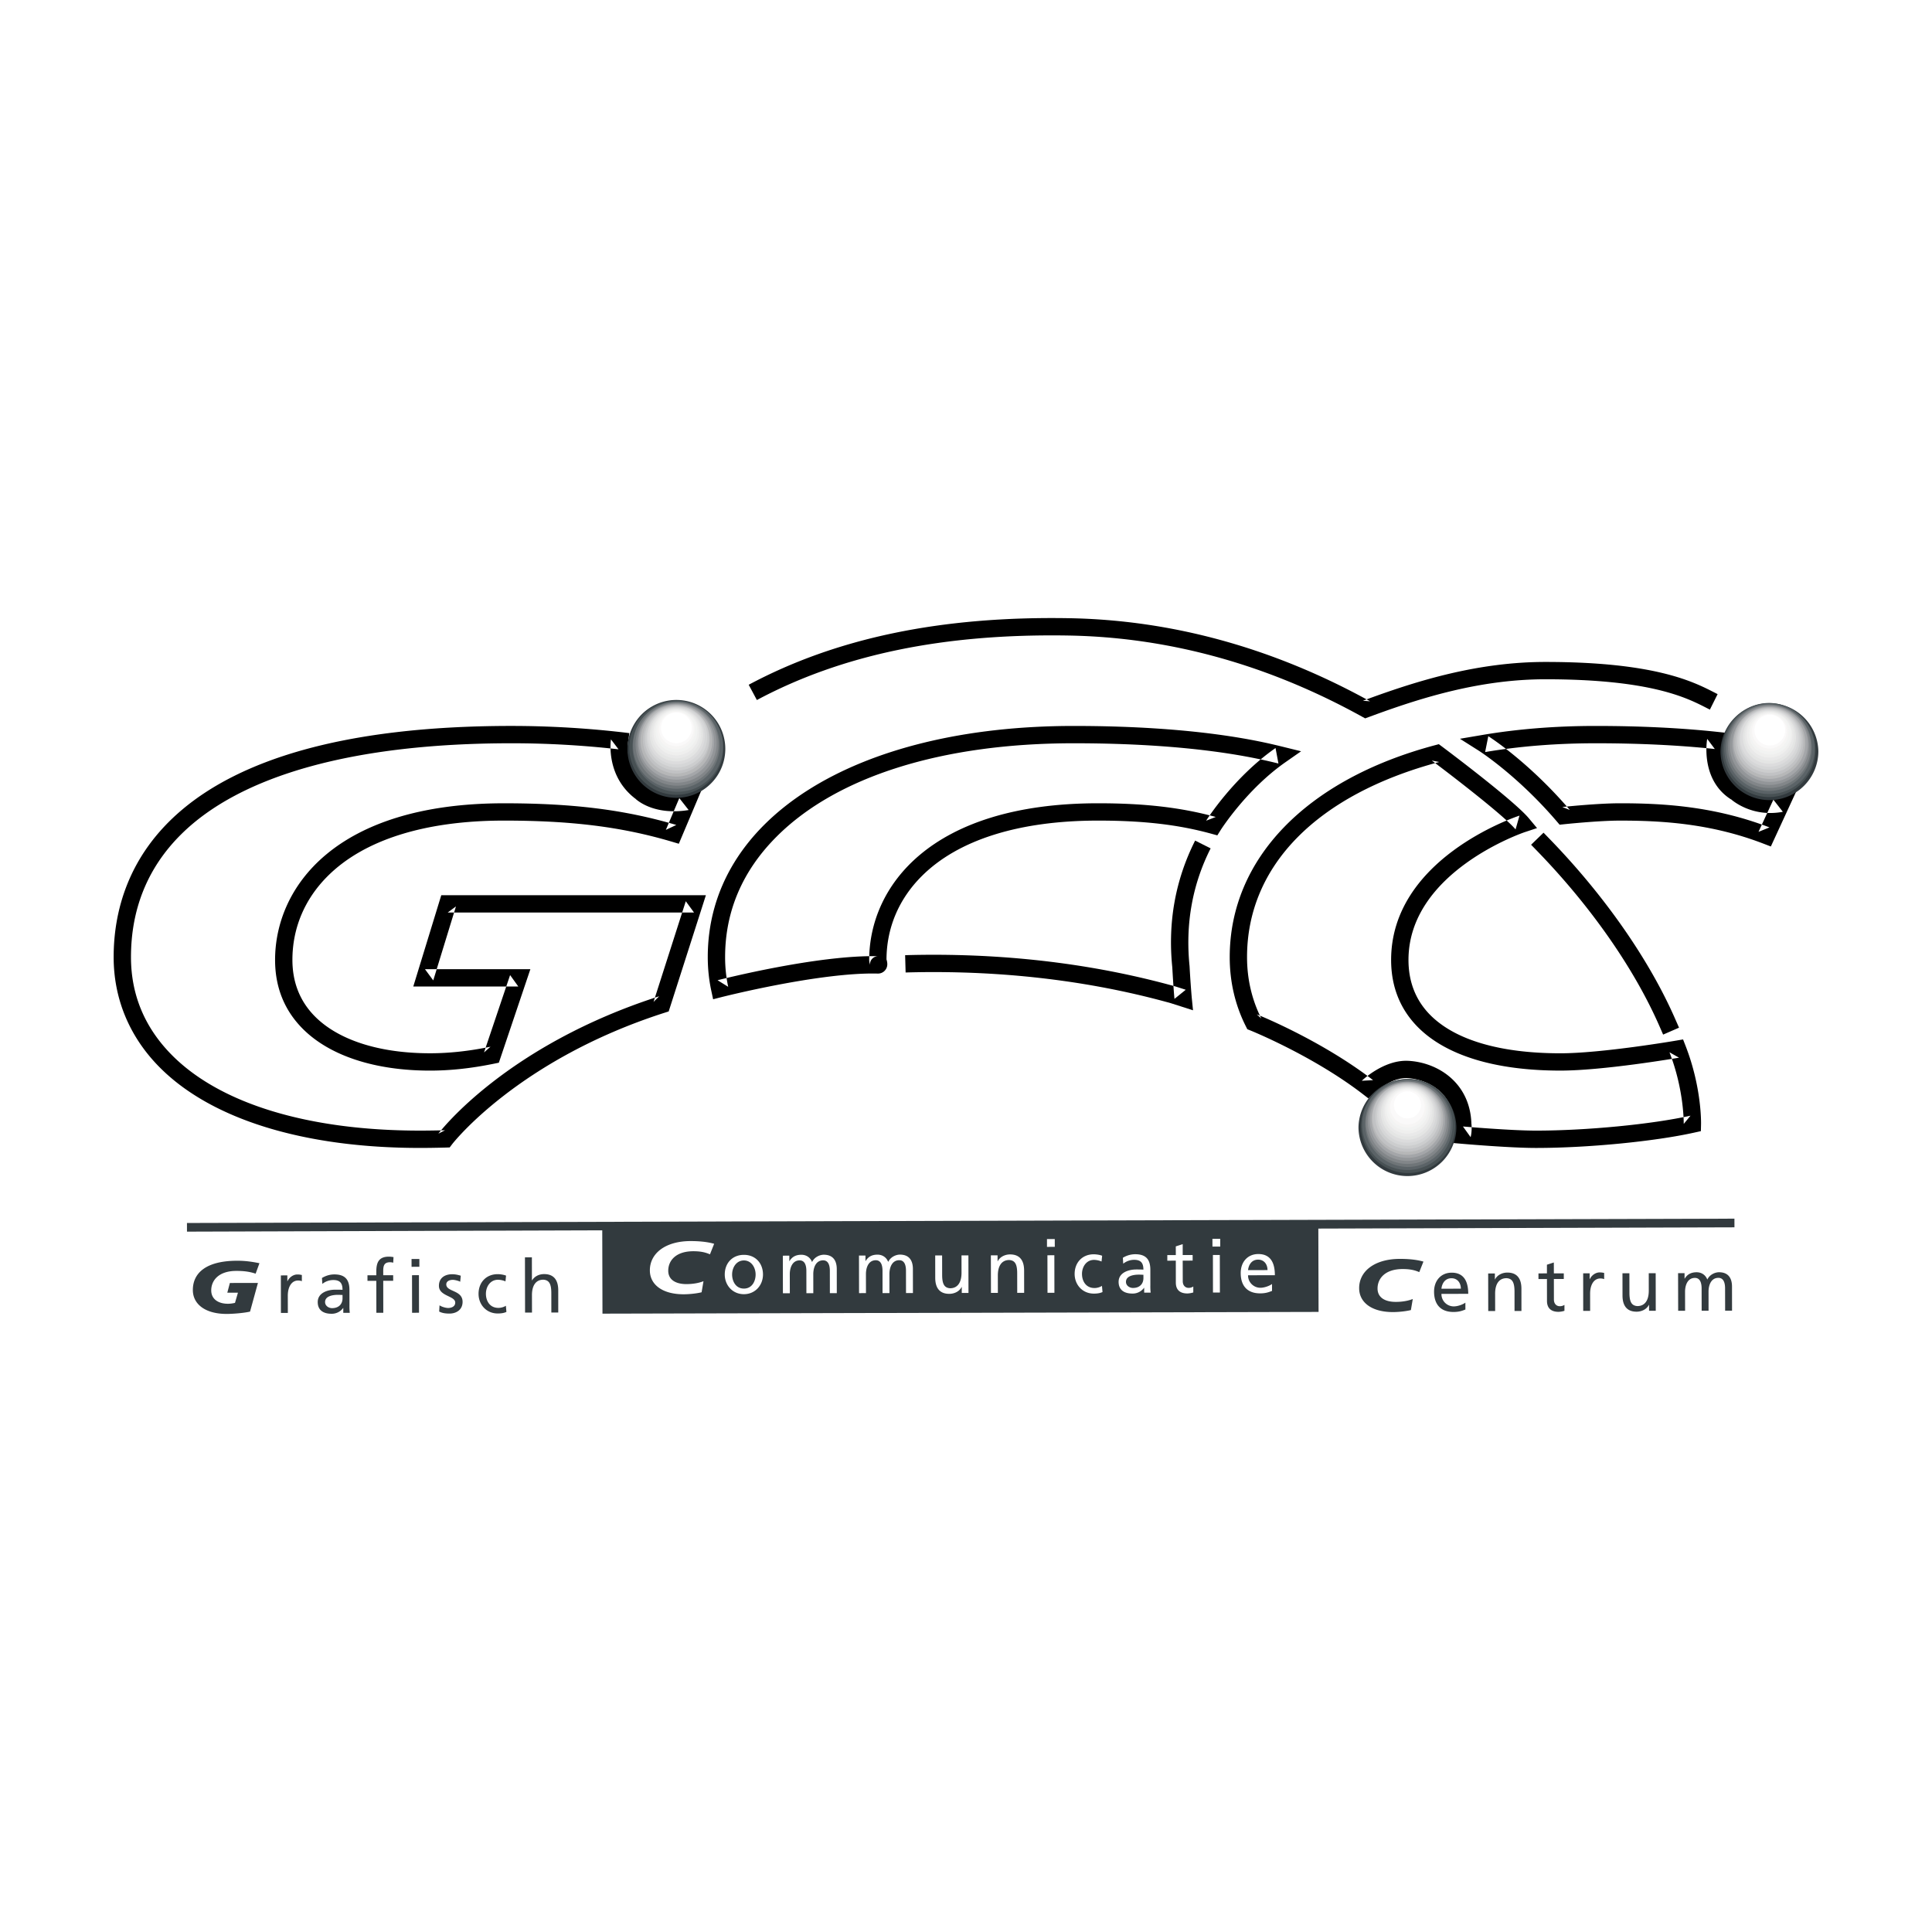 <?xml version="1.0" encoding="UTF-8"?> <svg xmlns="http://www.w3.org/2000/svg" width="2500" height="2500" viewBox="0 0 192.756 192.756"><g fill-rule="evenodd" clip-rule="evenodd"><path fill="#fff" d="M0 0h192.756v192.756H0V0z"></path><path d="M167.168 101.738c-2.598-5.958-7.061-12.365-12.566-18.04l-.602-.621-1.242 1.203.604.622c5.365 5.529 9.705 11.754 12.223 17.527l.346.793 1.586-.691-.349-.793zM44.403 112.766c-.91.023-1.751.035-2.506.035-11.098.002-19.871-2.66-24.699-7.488-2.74-2.74-4.13-6.043-4.13-9.821 0-4.808 1.665-8.91 4.947-12.192 5.981-5.983 17.402-9.145 33.027-9.144 3.548-.001 7.04.196 10.67.603l-.757-.991c-.022.151-.529 3.707 2.49 5.959l-.102-.088c.072.072 1.77 1.764 5.366 1.179l-.935-1.19-1.341 3.17 1.042-.492c-5.132-1.516-10.273-2.162-17.188-2.162-16.861 0-22.842 8.418-22.842 15.629 0 2.726.932 5.04 2.772 6.88 2.684 2.684 7.188 4.162 12.687 4.162 2.034 0 4.123-.227 6.381-.689l.487-.1.158-.471 2.985-8.857H42.401l.825 1.117 2.265-7.381-.826.61h24.579l-.823-1.128-3.217 10.045.559-.561c-15.177 4.877-21.751 13.348-22.024 13.705l.664-.339zm22.448-12.278l3.577-11.174H44.027l-.188.61-2.606 8.501h10.48l-.82-1.141-2.601 7.717.646-.57c-2.143.439-4.117.654-6.034.654-5.038 0-9.109-1.301-11.465-3.656-1.502-1.504-2.265-3.406-2.265-5.66 0-3.166 1.213-6.053 3.51-8.35 3.629-3.629 9.716-5.548 17.603-5.548 6.74 0 11.734.626 16.699 2.091l.74.219 2.249-5.322-1.544.252c-2.651.431-3.81-.644-3.859-.691l-.038-.036c-.011-.011-.055-.043-.055-.043-2.171-1.622-1.83-4.206-1.814-4.314l.125-.884a97.082 97.082 0 0 0-11.75-.716c-34.542-.002-39.701 14.45-39.701 23.064 0 4.192 1.603 8.012 4.637 11.043 5.155 5.156 14.361 7.994 25.921 7.996.771 0 1.628-.014 2.553-.037l.415-.014.25-.328c.062-.082 6.553-8.408 21.177-13.105l.423-.135.136-.423z"></path><path d="M146.803 112.141c-.113-4.1-3.334-6.139-6.279-6.301-2.428-.133-4.568 1.902-4.658 1.988l1.127-.062c-5.162-3.965-11.342-6.461-11.602-6.562l.451.41c-.943-1.871-1.424-3.932-1.424-6.122 0-9.119 6.988-16.215 19.174-19.467l-.742-.144c1.939 1.448 7.215 5.505 8.359 6.87l.391-1.376c-.523.171-12.807 4.329-12.807 14.397 0 2.677.908 4.942 2.697 6.733 2.82 2.818 7.727 4.309 14.191 4.309 4.281 0 11.529-1.236 11.836-1.289l-.953-.539c1.477 3.797 1.422 7.117 1.422 7.15l.676-.824c-3.883.863-10.365 1.49-15.414 1.49-2.543 0-7.242-.408-7.289-.412l.766 1.066c.17-.695.08-1.346.07-1.42l.008.105zm-.994 1.97c.195.018 4.82.42 7.439.42 5.158 0 11.799-.645 15.789-1.531l.66-.146.016-.676c.004-.148.07-3.68-1.537-7.816l-.256-.658-.697.119c-.072.012-7.406 1.264-11.541 1.264-5.996 0-10.48-1.316-12.969-3.803-1.453-1.455-2.189-3.309-2.189-5.511 0-8.812 11.502-12.718 11.619-12.756l1.207-.399-.816-.977c-1.504-1.797-8.357-6.927-8.646-7.143l-.336-.251-.404.108c-12.811 3.419-20.459 11.322-20.459 21.137 0 2.463.541 4.786 1.609 6.903l.146.289.303.123c.062.023 6.227 2.516 11.193 6.33l.588.453.537-.516c.016-.016 1.695-1.6 3.363-1.51 1.682.094 4.553 1.17 4.646 4.625l.002.051.008.053s.051.383-.039.752l-.24.979 1.004.087zM176.93 79.782l-1.484 3.212 1.096-.444c-5.52-2.121-10.633-2.407-14.906-2.407-2.244 0-5.619.356-5.762.371l.748.297c-4.088-4.776-7.971-7.258-8.135-7.361l-.316 1.583c3.428-.582 7.143-.877 11.033-.877 4.316 0 8.312.192 11.883.573l-.76-1.012c-.031.172-.707 4.188 2.49 6.108l-.139-.104c.084.077 2.078 1.863 5.197 1.273l-.945-1.212zm-3.225-1.439c-2.166-1.301-1.697-4.202-1.676-4.324l.154-.908c.002-.001-.914-.1-.914-.1-3.633-.388-7.689-.583-12.066-.583-3.988 0-7.799.303-11.322.902l-2.223.377 1.904 1.205c.037.024 3.838 2.459 7.746 7.024l.295.345.453-.047c.033-.004 3.426-.362 5.578-.362 4.115 0 9.031.273 14.287 2.292l.756.29 2.523-5.47-1.648.312c-2.242.424-3.652-.802-3.713-.854l-.061-.053c-.003-.005-.073-.046-.073-.046zM121.295 81.509c-3.439-.944-7.059-1.366-11.734-1.366-16.859 0-22.841 8.42-22.841 15.629 0 .171.042.323.07.435.007.023.017.057.019.068a.747.747 0 0 1 .177-.581.804.804 0 0 1 .631-.291c-5.983-.151-15.618 2.292-16.025 2.395l1.059.656a14.237 14.237 0 0 1-.307-2.963c0-4.567 1.731-8.614 5.145-12.028 6.002-6.002 16.53-9.307 29.641-9.307 12.186 0 18.385 1.522 20.42 2.021l-.289-1.547c-4.162 2.909-6.814 7.075-6.926 7.252l.96-.373zm6.666-7.01c-2.086-.512-8.438-2.071-20.832-2.071-21.84-.002-36.515 9.269-36.515 23.064 0 1.135.117 2.254.346 3.327l.188.877.87-.223c.098-.023 9.812-2.486 15.554-2.34a.92.92 0 0 0 .754-.352c.304-.385.188-.815.132-1.022a1.38 1.38 0 0 0-.019-.072c0 .002.007.034.007.085 0-3.168 1.213-6.055 3.51-8.353 3.629-3.629 9.717-5.548 17.604-5.548 4.514 0 7.99.403 11.275 1.304l.619.169.34-.542c.025-.04 2.586-4.053 6.453-6.755l1.564-1.092-1.85-.456zM171.367 69.254l-.359-.183c-2.07-1.058-5.92-3.028-16.814-3.028-6.711 0-12.674 1.846-17.623 3.652-.002.002-.594.219-.594.219l.715.054c-9.648-5.329-19.77-8.117-30.074-8.29-12.72-.211-23.161 1.96-31.92 6.641l.816 1.523c8.491-4.537 18.657-6.642 31.075-6.435 10.02.168 19.867 2.884 29.268 8.075l.346.19.371-.136.59-.217c4.807-1.755 10.59-3.548 17.031-3.548 10.479 0 14.086 1.846 16.027 2.838l.373.19.772-1.545z"></path><path d="M90.354 97.025a95.292 95.292 0 0 1 2.78-.041c8.329 0 16.293 1.045 23.674 3.102l.967.309 1.252.402-.131-1.311a103.4 103.4 0 0 1-.213-3.096c-.428-4.198.277-8.138 2.102-11.747l-1.545-.779c-1.975 3.91-2.74 8.169-2.279 12.661.002.045.115 2.105.217 3.133l1.125-.91-.998-.32c-7.562-2.107-15.684-3.171-24.17-3.171-.939 0-1.893.013-2.829.042l.048 1.726z"></path><path fill="#323a3e" d="M173.045 121.586l-49.295.139h-.432l-1.695.004-48.472.136h-.1l-.433.002-53.965.151.002.863 41.432-.131.022 8.314.433-.002 70.581-.171.432-.002-.002-.43-.022-7.883 41.516-.125-.002-.865z"></path><path d="M140.6 110.639a.976.976 0 1 0 .002-1.952.976.976 0 0 0-.002 1.952z" fill="#fff"></path><path d="M25.504 127.074c-.584-.197-1.156-.277-1.93-.275-1.785.002-2.501.975-2.499 1.943.001.91.757 1.336 1.664 1.334.228 0 .458-.031.706-.088l.294-1.016-1.061.002.257-.971 2.799-.003-.787 2.859c-.669.154-1.748.229-2.32.232-2.149.002-3.384-.973-3.386-2.383-.002-1.705 1.324-2.92 4.418-2.924.811-.004 1.499.1 2.226.246l-.381 1.044zM28.022 127.248l.646-.002v.58h.015c.185-.391.58-.67.977-.67.205-.002.307.021.456.051v.617a1.028 1.028 0 0 0-.383-.066c-.615.002-1.021.59-1.019 1.531l.004 1.703h-.691l-.005-3.744zM34.175 129.529c.001.559-.358.984-1.042.984-.317.004-.699-.211-.699-.607-.002-.66.924-.721 1.299-.721.147 0 .294.014.441.014v.33h.001zm-2.015-1.435a1.756 1.756 0 0 1 1.087-.385c.691-.002.926.328.926.975-.271-.014-.461-.012-.734-.012-.712 0-1.74.295-1.739 1.236 0 .814.567 1.168 1.375 1.166a1.397 1.397 0 0 0 1.16-.574h.015v.484h.648a5.668 5.668 0 0 1-.032-.734l-.002-1.553c-.001-1.021-.435-1.551-1.509-1.549-.478.002-.889.15-1.233.357l.038.589zM37.544 127.789l-.881.002v-.557l.881-.002v-.348c-.001-.908.232-1.506 1.255-1.508.175 0 .322.023.461.045l-.028.559a1.099 1.099 0 0 0-.329-.045c-.595 0-.669.383-.669.891l.002.404.99-.002.002.559h-.993l.005 3.191h-.69l-.006-3.189zM41.107 127.227l.691-.002.006 3.748-.691.002-.006-3.748zm.733-.84l-.778.002-.002-.779h.78v.777zM43.853 130.234c.271.176.661.264.859.264.316-.002.707-.135.707-.539-.002-.684-1.626-.621-1.627-1.672-.002-.779.579-1.154 1.32-1.156.324 0 .587.064.86.146l-.058.604c-.155-.098-.565-.191-.727-.191-.354 0-.661.146-.661.455.002.766 1.625.543 1.627 1.74 0 .801-.639 1.17-1.307 1.17-.352 0-.712-.035-1.029-.203l.036-.618zM50.432 127.842a2.022 2.022 0 0 0-.75-.16c-.771.002-1.204.693-1.202 1.404 0 .67.361 1.404 1.25 1.402.236 0 .53-.074.742-.213l.053.615c-.286.135-.618.156-.868.156-1.13.002-1.912-.885-1.912-1.957-.001-1.141.761-1.963 1.906-1.965.279-.002.641.064.838.145l-.057.573zM52.375 125.445l.691-.002.004 2.299h.015c.249-.395.682-.625 1.204-.625.969-.002 1.404.602 1.407 1.607l.001 2.225-.689.002-.003-1.939c-.001-.873-.192-1.301-.796-1.336-.785 0-1.138.633-1.136 1.545l.004 1.732-.691.002-.011-5.51zM141.6 126.92c-.564-.25-1.1-.307-1.662-.307-1.787.004-2.502.975-2.5 1.945.002.908.758 1.334 1.826 1.332.639 0 1.223-.105 1.689-.287l-.188 1.102c-.432.111-1.176.199-1.777.201-2.148.004-3.383-.971-3.385-2.383-.004-1.703 1.553-2.918 4.055-2.924 1.279-.002 1.996.168 2.359.27l-.417 1.051zM143.811 128.576c.051-.486.33-1.043 1.006-1.045.596 0 .932.469.934 1.041l-1.94.004zm2.39 1.387c-.168.139-.697.375-1.152.375a1.225 1.225 0 0 1-1.236-1.248l2.674-.004c-.002-1.203-.408-2.113-1.656-2.111-1.059.002-1.756.789-1.754 1.898.002 1.219.613 2.025 1.943 2.023.619-.002.92-.148 1.184-.244l-.003-.689zM148.475 127.055h.668l.002.596h.012c.209-.428.707-.686 1.229-.686.971-.002 1.404.602 1.406 1.605l.002 2.227-.689.002-.002-1.939c-.002-.873-.195-1.301-.797-1.336-.785 0-1.139.633-1.137 1.545l.002 1.732-.689.002-.007-3.748zM156.02 127.604h-.99l.004 2.051c0 .434.266.668.58.666a.847.847 0 0 0 .471-.131v.588a2.122 2.122 0 0 1-.588.104c-.711 0-1.152-.338-1.154-1.086l-.004-2.189-.846.002v-.561l.846-.002-.002-.865.689-.223.004 1.088.99-.002v.56zM157.953 127.041h.646v.578h.016c.182-.389.58-.668.975-.67.207 0 .311.023.457.051v.619a.992.992 0 0 0-.383-.066c-.615 0-1.02.588-1.018 1.529l.002 1.705h-.691l-.004-3.746zM165.195 130.777h-.668l-.002-.594h-.014c-.205.426-.705.684-1.227.684-.969.002-1.404-.6-1.406-1.607l-.004-2.225h.691l.004 1.939c.002.873.191 1.299.795 1.334.787-.002 1.137-.633 1.135-1.543l-.002-1.734.691-.002.007 3.748zM167.422 127.025h.646v.543h.016c.266-.434.639-.631 1.191-.635.432 0 .865.219 1.064.729.256-.539.824-.729 1.16-.73.955-.002 1.303.615 1.303 1.43l.004 2.404h-.689l-.006-2.234c0-.461-.109-1.043-.668-1.041-.705 0-.984.691-.982 1.391l.002 1.889h-.689l-.004-2.234c-.002-.463-.113-1.043-.67-1.041-.707 0-.982.691-.982 1.389l.004 1.889-.691.002-.009-3.751z" fill="#323a3e"></path><path d="M70.833 125.145c-.564-.25-1.1-.309-1.663-.309-1.787.004-2.501.975-2.499 1.945 0 .91.757 1.336 1.825 1.334.641-.002 1.224-.105 1.691-.289l-.188 1.104c-.432.111-1.175.199-1.778.201-2.149.002-3.382-.973-3.384-2.383-.003-1.705 1.552-2.92 4.055-2.926 1.28 0 1.996.168 2.359.271l-.418 1.052zM73.043 127.16c0-.713.433-1.404 1.174-1.406.736 0 1.169.689 1.171 1.402.002.67-.357 1.404-1.166 1.406-.815.002-1.177-.732-1.179-1.402zm-.734 0c.002 1.074.783 1.963 1.913 1.961 1.125-.002 1.902-.893 1.901-1.967-.002-1.137-.767-1.961-1.906-1.957-1.147.002-1.91.826-1.908 1.963zM78.104 125.279l.646-.002.001.545h.014c.266-.434.638-.633 1.19-.635.433 0 .866.221 1.066.727.256-.537.823-.729 1.161-.73.955 0 1.301.615 1.303 1.43l.003 2.404-.691.002-.003-2.234c0-.463-.111-1.045-.671-1.043-.704.002-.983.693-.981 1.391l.002 1.889-.689.002-.004-2.234c-.001-.463-.113-1.043-.67-1.043-.707.002-.983.693-.983 1.391l.004 1.889h-.691l-.007-3.749zM85.701 125.266h.646l.001.543.015.002c.264-.436.637-.633 1.188-.635.433 0 .868.219 1.065.725.256-.535.823-.729 1.161-.729.955-.002 1.301.615 1.303 1.432l.004 2.402h-.691l-.004-2.232c0-.465-.111-1.045-.67-1.043-.704 0-.983.691-.981 1.391l.002 1.889h-.689l-.003-2.232c-.002-.465-.113-1.045-.67-1.045-.707.002-.983.693-.983 1.393l.004 1.887-.691.002-.007-3.75zM96.626 128.996l-.67.002v-.596h-.016c-.205.428-.704.684-1.226.684-.97.004-1.405-.598-1.405-1.605l-.003-2.227h.689l.004 1.939c.002.875.194 1.301.797 1.336.785-.002 1.137-.635 1.136-1.545l-.002-1.734h.689l.007 3.746zM98.859 125.246h.668l.002.594h.014c.205-.426.707-.686 1.227-.686.971-.002 1.404.6 1.406 1.607l.004 2.225-.691.004-.004-1.941c0-.875-.191-1.299-.795-1.336-.785.002-1.137.635-1.135 1.545l.002 1.732-.689.002-.009-3.746zM104.502 125.238l.691-.002.006 3.746h-.689l-.008-3.744zm.734-.84l-.779.002v-.781h.777l.002.779zM109.902 125.861a1.985 1.985 0 0 0-.75-.162c-.77.002-1.203.693-1.201 1.404 0 .672.361 1.404 1.252 1.404.234 0 .527-.076.74-.215l.055.615c-.287.135-.619.156-.867.156-1.133.002-1.914-.885-1.914-1.959-.002-1.137.762-1.961 1.906-1.963.279 0 .641.064.838.145l-.059.575zM114.08 127.516c0 .557-.359.984-1.041.984-.316.002-.699-.211-.701-.609 0-.66.926-.721 1.299-.721.15 0 .295.014.441.014l.002.332zm-2.016-1.438a1.75 1.75 0 0 1 1.084-.385c.691-.002.928.33.93.977-.271-.014-.463-.014-.734-.014-.713.002-1.74.295-1.74 1.236.002.816.568 1.168 1.377 1.166a1.39 1.39 0 0 0 1.16-.574h.014v.484h.646a5.713 5.713 0 0 1-.029-.736l-.002-1.551c-.002-1.02-.438-1.547-1.51-1.547a2.375 2.375 0 0 0-1.232.355l.036.589zM118.99 125.771l-.992.004.006 2.049c0 .434.264.668.58.668a.85.85 0 0 0 .471-.135v.59a2.188 2.188 0 0 1-.586.102c-.713.002-1.156-.334-1.156-1.084l-.002-2.189-.848.002v-.559l.848-.002-.002-.865.689-.223v1.086l.992-.002v.558zM121.012 125.211l.689-.002.008 3.748h-.691l-.006-3.746zm.732-.84l-.777.002-.002-.779h.777l.002.777zM124.518 126.721c.053-.486.33-1.047 1.006-1.047.596 0 .934.469.936 1.043l-1.942.004zm2.39 1.383c-.17.141-.697.375-1.152.377a1.23 1.23 0 0 1-1.238-1.248l2.676-.004c0-1.205-.406-2.115-1.656-2.113-1.059.002-1.754.789-1.752 1.898 0 1.221.613 2.027 1.943 2.025.615 0 .916-.15 1.182-.244l-.003-.691z" fill="#fff"></path><path d="M140.42 117.336a4.884 4.884 0 0 0 4.883-4.881 4.884 4.884 0 0 0-9.766 0 4.885 4.885 0 0 0 4.883 4.881z" fill="#323a3e"></path><path d="M140.42 117.033a4.696 4.696 0 1 0-.001-9.391 4.696 4.696 0 0 0 .001 9.391z" fill="#485154"></path><path d="M140.42 116.73a4.51 4.51 0 1 0 0-9.02 4.51 4.51 0 0 0 0 9.02z" fill="#5b6367"></path><path d="M140.42 116.428a4.326 4.326 0 0 0 4.324-4.324c-.002-2.387-1.938-4.324-4.324-4.324a4.325 4.325 0 0 0 0 8.648z" fill="#6f7578"></path><path d="M140.42 116.125a4.14 4.14 0 0 0 4.139-4.139 4.14 4.14 0 0 0-8.278 0 4.14 4.14 0 0 0 4.139 4.139z" fill="#828689"></path><path d="M140.42 115.822a3.952 3.952 0 1 0-.002-7.904 3.952 3.952 0 0 0 .002 7.904z" fill="#939699"></path><path d="M140.42 115.52a3.767 3.767 0 1 0-.002-7.534 3.767 3.767 0 0 0 .002 7.534z" fill="#a4a6a9"></path><path d="M140.42 115.217a3.58 3.58 0 0 0 0-7.16c-1.979 0-3.578 1.604-3.578 3.58s1.599 3.58 3.578 3.58z" fill="#b6b7b8"></path><path d="M140.42 114.914a3.394 3.394 0 1 0 0-6.788 3.395 3.395 0 1 0 0 6.788z" fill="#c1c2c4"></path><path d="M140.42 114.613c1.771-.004 3.209-1.438 3.209-3.209a3.209 3.209 0 1 0-3.209 3.209z" fill="#cccdce"></path><path d="M140.42 114.309a3.02 3.02 0 1 0 0-6.042 3.02 3.02 0 0 0 0 6.042z" fill="#d5d6d7"></path><path d="M140.42 114.006a2.836 2.836 0 1 0 0-5.673 2.836 2.836 0 0 0 0 5.673z" fill="#dcdcdd"></path><path d="M140.42 113.703a2.65 2.65 0 1 0 0-5.3 2.65 2.65 0 0 0 0 5.3z" fill="#e4e5e4"></path><path d="M140.42 113.402a2.464 2.464 0 1 0 .002-4.932 2.464 2.464 0 0 0-.002 4.932z" fill="#e9e9e9"></path><path d="M140.42 113.098c1.26 0 2.277-1.02 2.277-2.277 0-1.26-1.018-2.277-2.277-2.277s-2.277 1.018-2.277 2.277a2.276 2.276 0 0 0 2.277 2.277z" fill="#efefee"></path><path d="M140.42 112.795a2.091 2.091 0 1 0 .002-4.182 2.091 2.091 0 0 0-.002 4.182z" fill="#f2f3f2"></path><path d="M140.42 112.494c1.053 0 1.904-.855 1.904-1.908a1.904 1.904 0 1 0-3.808 0 1.906 1.906 0 0 0 1.904 1.908z" fill="#f6f5f4"></path><path d="M140.42 112.189a1.72 1.72 0 1 0 .001-3.44 1.72 1.72 0 0 0-.001 3.44z" fill="#faf9f9"></path><path d="M140.42 111.887a1.534 1.534 0 1 0 0 0zM140.42 111.584a1.35 1.35 0 0 0 1.35-1.348 1.35 1.35 0 0 0-2.7 0 1.35 1.35 0 0 0 1.35 1.348z" fill="#fff"></path><path d="M140.42 111.281c.641 0 1.16-.52 1.164-1.162a1.163 1.163 0 0 0-2.326 0c0 .642.521 1.164 1.162 1.162z" fill="#fff"></path><path d="M176.535 79.827a4.883 4.883 0 0 0 4.883-4.881 4.883 4.883 0 0 0-9.764 0 4.881 4.881 0 0 0 4.881 4.881z" fill="#323a3e"></path><path d="M176.537 79.525a4.697 4.697 0 0 0 0-9.392 4.695 4.695 0 1 0 0 9.392z" fill="#485154"></path><path d="M176.537 79.222a4.51 4.51 0 1 0-.004-9.02 4.51 4.51 0 0 0 .004 9.02z" fill="#5b6367"></path><path d="M176.537 78.919a4.325 4.325 0 0 0 0-8.648 4.323 4.323 0 1 0 0 8.648z" fill="#6f7578"></path><path d="M176.535 78.616a4.138 4.138 0 1 0 .002-8.276 4.138 4.138 0 0 0-.002 8.276z" fill="#828689"></path><path d="M176.537 78.314a3.953 3.953 0 1 0-.004-7.906 3.953 3.953 0 0 0 .004 7.906z" fill="#939699"></path><path d="M176.537 78.012a3.766 3.766 0 1 0-.003-7.531 3.766 3.766 0 0 0 .003 7.531z" fill="#a4a6a9"></path><path d="M176.537 77.708a3.582 3.582 0 0 0 3.58-3.581 3.58 3.58 0 1 0-3.58 3.581z" fill="#b6b7b8"></path><path d="M176.537 77.407a3.395 3.395 0 1 0-.004-6.79 3.395 3.395 0 0 0 .004 6.79z" fill="#c1c2c4"></path><path d="M176.537 77.104a3.209 3.209 0 1 0-.004-6.418 3.209 3.209 0 0 0 .004 6.418z" fill="#cccdce"></path><path d="M176.537 76.8a3.02 3.02 0 0 0 3.02-3.022 3.021 3.021 0 1 0-3.02 3.022z" fill="#d5d6d7"></path><path d="M176.537 76.497a2.835 2.835 0 0 0 0-5.67 2.836 2.836 0 1 0 0 5.67z" fill="#dcdcdd"></path><path d="M176.537 76.196a2.65 2.65 0 0 0 2.648-2.651 2.65 2.65 0 1 0-2.648 2.651z" fill="#e4e5e4"></path><path d="M176.537 75.893a2.465 2.465 0 1 0-.004-4.93 2.465 2.465 0 0 0 .004 4.93z" fill="#e9e9e9"></path><path d="M176.537 75.589a2.276 2.276 0 0 0 2.275-2.279 2.276 2.276 0 1 0-4.554 0 2.28 2.28 0 0 0 2.279 2.279z" fill="#efefee"></path><path d="M176.535 75.287a2.093 2.093 0 1 0 .003-4.185 2.093 2.093 0 0 0-.003 4.185z" fill="#f2f3f2"></path><path d="M176.537 74.985a1.906 1.906 0 1 0-.004-3.812 1.906 1.906 0 0 0 .004 3.812z" fill="#f6f5f4"></path><path d="M176.537 74.681a1.72 1.72 0 1 0-.004-3.442 1.72 1.72 0 0 0 .004 3.442z" fill="#faf9f9"></path><path d="M176.537 74.378a1.533 1.533 0 1 0-.003-3.065 1.533 1.533 0 0 0 .003 3.065z" fill="#fff"></path><path d="M176.537 74.075a1.347 1.347 0 1 0 0-2.695 1.346 1.346 0 1 0 0 2.695z" fill="#fff"></path><path d="M176.537 73.774a1.162 1.162 0 1 0 0-2.326 1.163 1.163 0 0 0 0 2.326z" fill="#fff"></path><path d="M67.482 79.599a4.881 4.881 0 1 0 .001-9.763 4.881 4.881 0 0 0-.001 9.763z" fill="#323a3e"></path><path d="M67.482 79.297a4.696 4.696 0 1 0-.002-9.392 4.696 4.696 0 0 0 .002 9.392z" fill="#485154"></path><path d="M67.482 78.995a4.511 4.511 0 1 0 0-9.018 4.511 4.511 0 0 0 0 9.018z" fill="#5b6367"></path><path d="M67.482 78.691a4.324 4.324 0 1 0 0-8.648 4.324 4.324 0 0 0 0 8.648z" fill="#6f7578"></path><path d="M67.482 78.388a4.138 4.138 0 1 0 0-8.275 4.138 4.138 0 0 0 0 8.275z" fill="#828689"></path><path d="M67.482 78.087a3.952 3.952 0 1 0-.001-7.903 3.952 3.952 0 0 0 .001 7.903z" fill="#939699"></path><path d="M67.482 77.784a3.767 3.767 0 1 0 0-7.534 3.767 3.767 0 0 0 0 7.534z" fill="#a4a6a9"></path><path d="M67.482 77.48a3.58 3.58 0 1 0 0-7.161 3.58 3.58 0 0 0 0 7.161z" fill="#b6b7b8"></path><path d="M67.482 77.179a3.395 3.395 0 0 0 0-6.789 3.395 3.395 0 0 0 0 6.789z" fill="#c1c2c4"></path><path d="M67.482 76.875a3.209 3.209 0 1 0-.001-6.417 3.209 3.209 0 0 0 .001 6.417z" fill="#cccdce"></path><path d="M67.482 76.572a3.022 3.022 0 1 0-.001-6.043 3.022 3.022 0 0 0 .001 6.043z" fill="#d5d6d7"></path><path d="M67.482 76.269a2.836 2.836 0 1 0 .002-5.672 2.836 2.836 0 0 0-.002 5.672z" fill="#dcdcdd"></path><path d="M67.482 75.968a2.651 2.651 0 0 0 0-5.302 2.65 2.65 0 0 0-2.649 2.65 2.65 2.65 0 0 0 2.649 2.652z" fill="#e4e5e4"></path><path d="M67.482 75.665a2.465 2.465 0 1 0-.001-4.93 2.465 2.465 0 0 0 .001 4.93z" fill="#e9e9e9"></path><path d="M67.482 75.362a2.279 2.279 0 1 0 0-4.558 2.279 2.279 0 0 0 0 4.558z" fill="#efefee"></path><path d="M67.482 75.059a2.092 2.092 0 1 0 .001-4.185 2.092 2.092 0 0 0-.001 4.185z" fill="#f2f3f2"></path><path d="M67.482 74.757a1.907 1.907 0 0 0 0-3.813 1.906 1.906 0 0 0 0 3.813z" fill="#f6f5f4"></path><path d="M67.482 74.454a1.72 1.72 0 1 0 0-3.44 1.72 1.72 0 0 0 0 3.44z" fill="#faf9f9"></path><path d="M67.482 74.151a1.533 1.533 0 1 0-1.534-1.533c0 .847.687 1.533 1.534 1.533z" fill="#fff"></path><path d="M67.482 73.848a1.349 1.349 0 1 0 0-2.697 1.349 1.349 0 0 0 0 2.697z" fill="#fff"></path><path d="M67.482 73.546a1.163 1.163 0 1 0 0-2.326 1.163 1.163 0 0 0 0 2.326z" fill="#fff"></path></g></svg> 